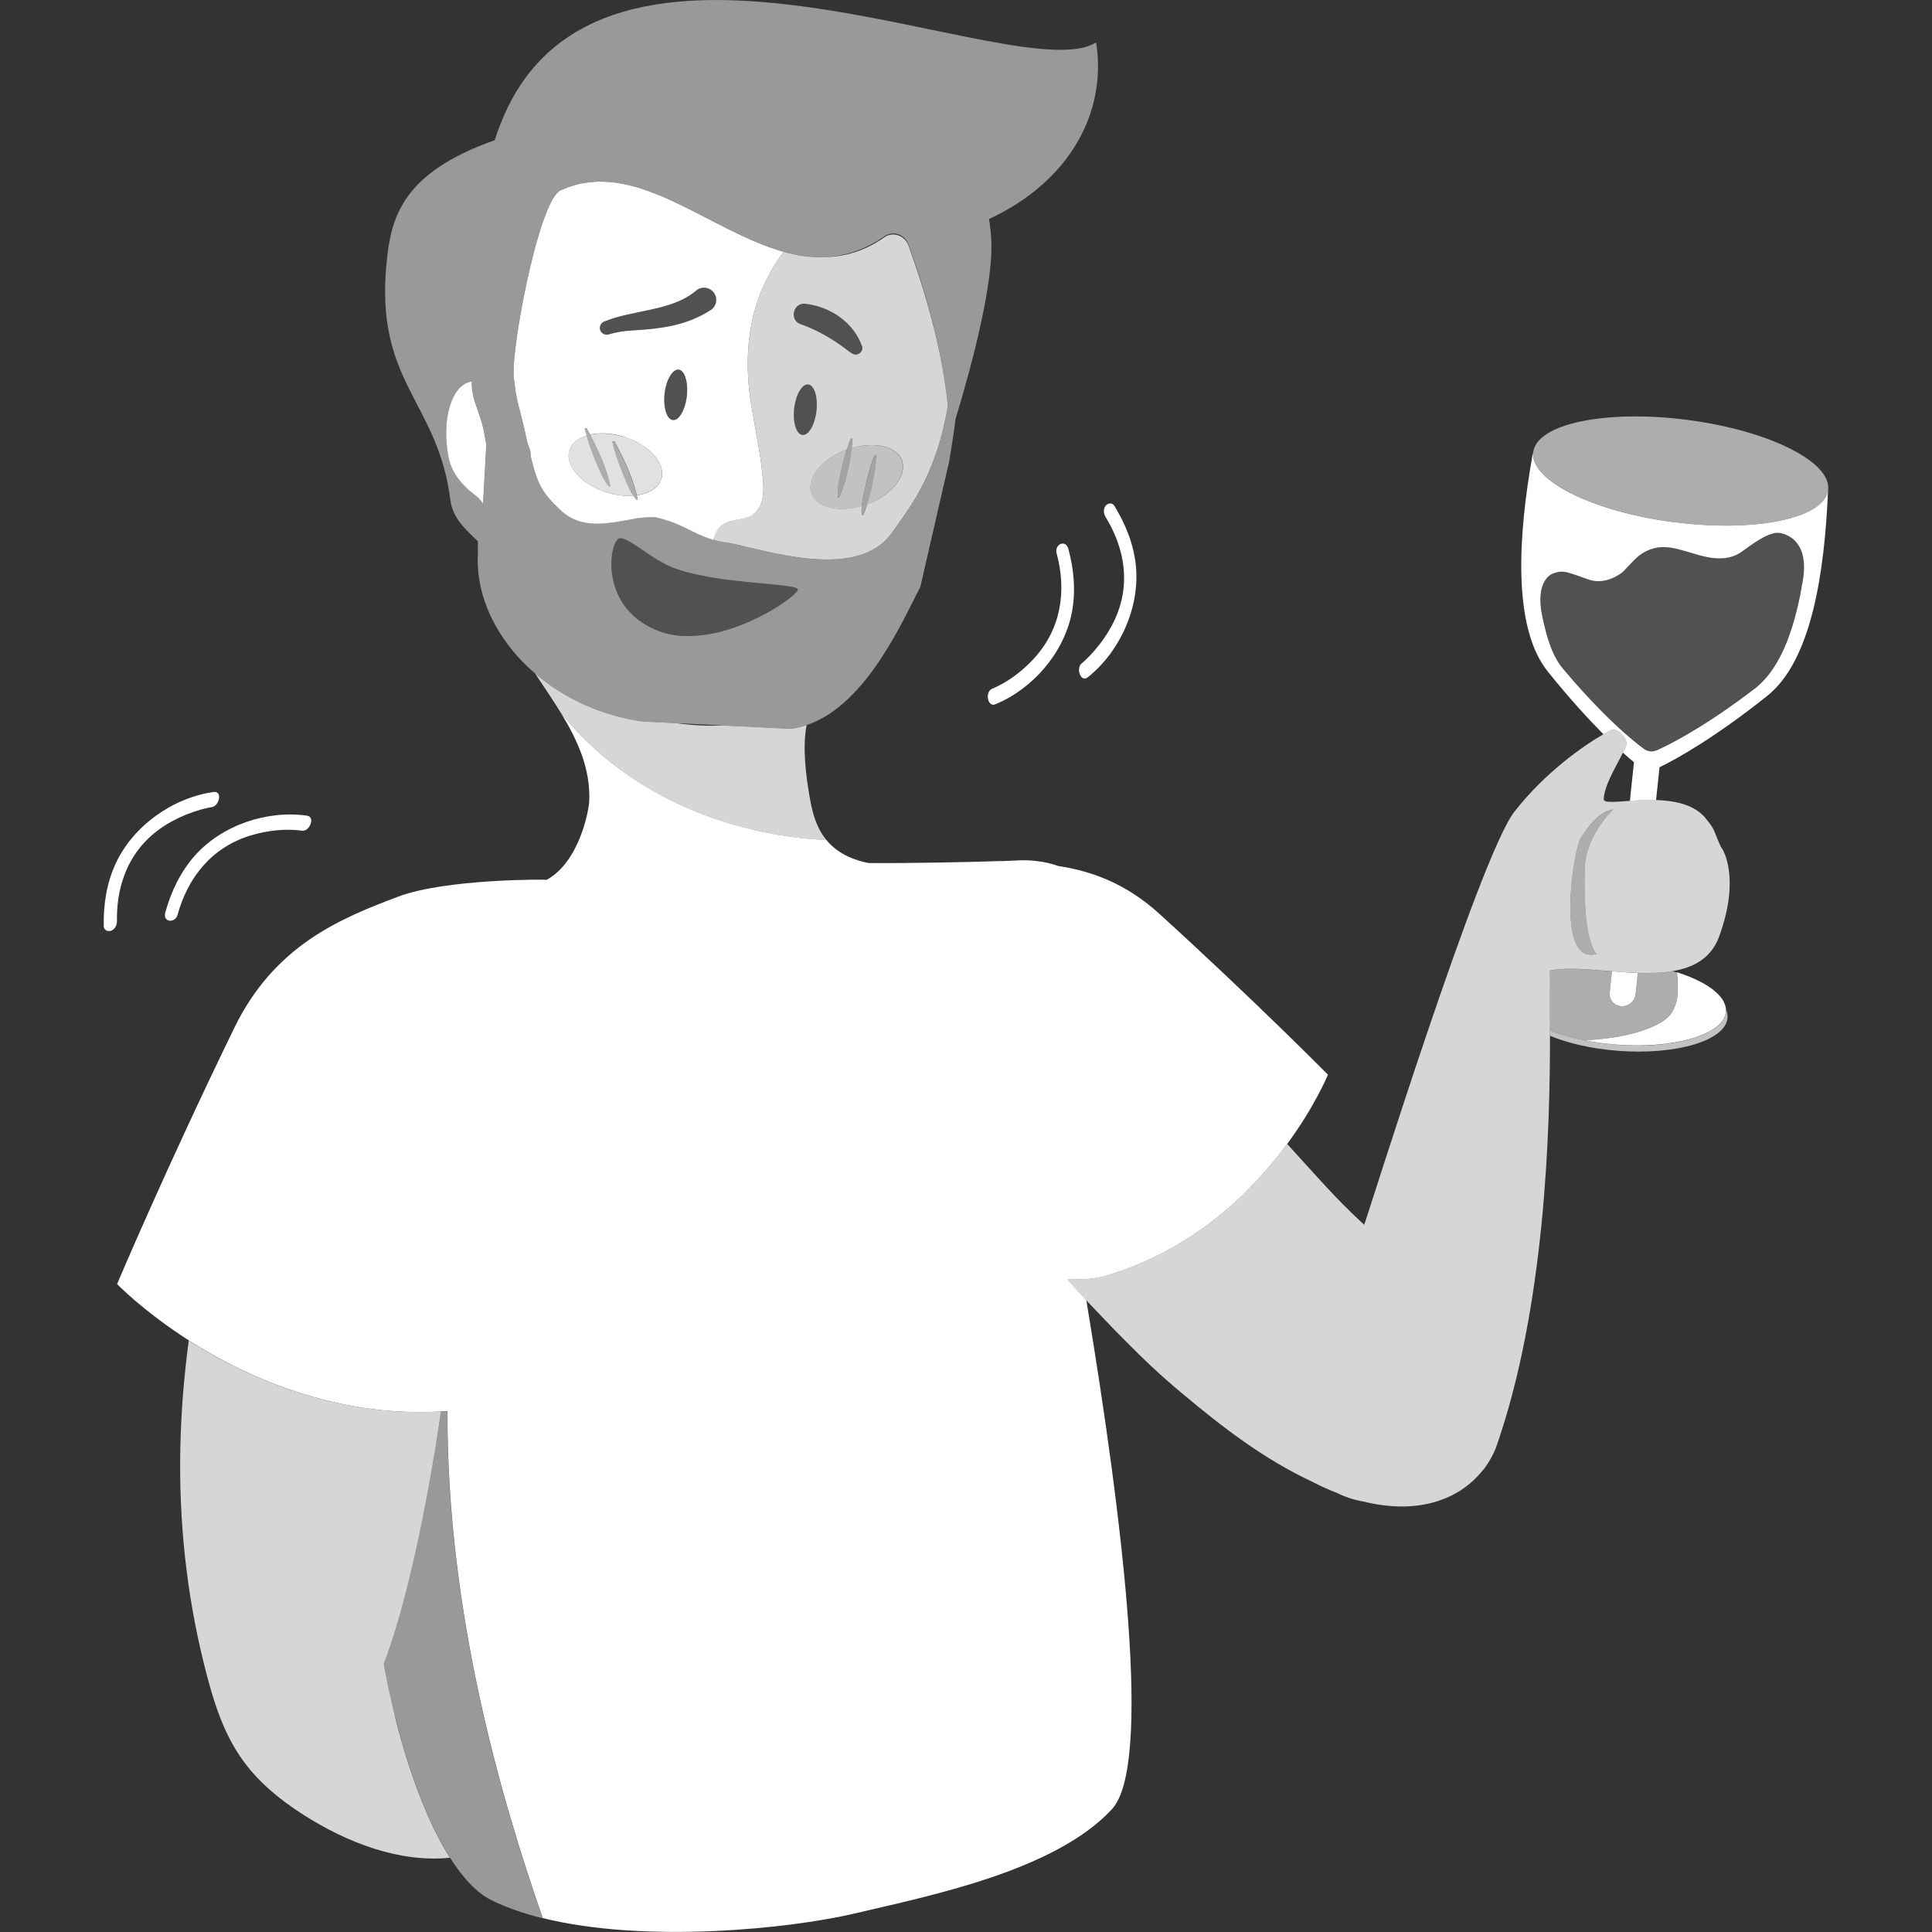 <svg viewBox="0 0 300 300" xmlns="http://www.w3.org/2000/svg"><rect x="0" y="0" width="300" height="300" fill="#333333" stroke="none"/><g fill="#fff"><path d="m 137.35 36.83 c -2.96 2.07 -5.92 2.97 -8.86 3.08 h -.01 c -.02 0 -.04 0 -.06 0 -.3 .01 -.61 .01 -.91 .01 -.31 0 -.62 .02 -.92 .01 -.04 0 -.09 -.01 -.13 -.01 -.27 -.01 -.54 -.03 -.81 -.06 -.05 0 -.09 -.01 -.14 -.01 -.29 -.03 -.58 -.07 -.87 -.11 l -.04 -.01 c -.43 -.06 -.87 -.15 -1.3 -.24 -.53 -.11 -1.05 -.23 -1.58 -.38 -.01 0 -.03 -.01 -.04 -.01 -3.63 4.89 -6.88 12.27 -5.03 23.78 .65 4.03 1.58 8.04 1.86 12.12 .11 1.78 -.09 3.85 -1.56 4.87 -1.43 1 -3.54 .58 -4.9 1.68 -.69 .56 -1.05 1.41 -1.31 2.26 .04 .01 .07 .02 .11 .04 1.11 .35 2.31 .41 3.55 .7 6.97 1.65 19.2 5.1 24.11 -1.82 3.25 -4.58 6.88 -9.26 8.68 -19.7 -.28 -2.68 -.69 -5.25 -1.17 -7.66 -1.57 -7.83 -3.83 -14.03 -4.94 -17.23 -.53 -1.52 -2.39 -2.25 -3.72 -1.32 z m -12.36 10.34 c 3.89 .39 7.58 2.9 8.88 6.62 .25 .85 -.78 1.59 -1.51 1.12 l -.47 -.29 c -2.23 -1.77 -4.9 -3.37 -7.58 -4.28 -1.76 -.64 -1.18 -3.3 .67 -3.18 z m -1.67 16.25 c .25 -2.17 1.23 -3.83 2.18 -3.72 .96 .11 1.53 1.96 1.28 4.12 -.25 2.17 -1.23 3.83 -2.18 3.72 s -1.53 -1.95 -1.28 -4.12 z m 11.36 14.85 c -.18 .56 -.38 1.12 -.61 1.67 -.04 .08 -.13 .12 -.22 .08 -.09 -.43 -.08 -.94 -.03 -1.47 -3.61 1.07 -7.01 .28 -7.81 -1.91 -.86 -2.34 1.58 -5.39 5.46 -6.82 h .01 c .17 -.55 .36 -1.09 .57 -1.63 .07 -.18 .35 -.12 .33 .08 -.04 .44 -.09 .88 -.14 1.31 3.61 -1.07 7.01 -.28 7.82 1.91 .85 2.32 -1.55 5.34 -5.37 6.78 z" opacity=".8"/><path d="m 97.77 120.54 c .04 .03 .09 .06 .13 .09 .06 .04 .12 .08 .18 .12 11.32 7.63 23.68 9.46 30.24 9.68 -1.81 -2.22 -2.32 -4.96 -2.69 -7.2 -.41 -2.48 -1.09 -7.11 -.37 -10.64 l -.02 .01 c -.79 .26 -1.6 .46 -2.45 .57 l -10.55 -.52 c -1.67 .08 -4.2 .06 -7.28 -.36 l -5.08 -.25 c -4.93 -.66 -9.67 -2.45 -13.73 -5.14 -.15 -.1 -.31 -.2 -.46 -.3 -.91 -.63 -1.77 -1.32 -2.61 -2.04 1.41 2.12 2.81 4.17 4.06 6.22 l .01 .01 -.01 -.02 c 3.25 4 6.88 7.2 10.62 9.76 z" opacity=".8"/><path d="m 73.67 76.79 c .61 .47 1.03 .94 1.34 1.43 l .5 -9.16 c -.16 -.88 -.29 -1.76 -.48 -2.6 -.56 -2.54 -1.88 -4.62 -1.77 -7.22 -.02 0 -.03 0 -.05 0 -.09 .01 -.19 .02 -.28 .05 -2.91 .76 -4.38 5.99 -3.29 11.67 .49 2.56 2.24 4.49 4.03 5.84 z"/><path d="m 116.95 79.87 c 1.47 -1.02 1.67 -3.09 1.56 -4.87 -.28 -4.08 -1.21 -8.09 -1.86 -12.12 -1.85 -11.52 1.4 -18.89 5.03 -23.78 -5.65 -1.57 -11.2 -5.02 -16.72 -7.62 -.11 -.05 -.21 -.1 -.31 -.15 -.19 -.09 -.38 -.18 -.57 -.26 -.15 -.07 -.31 -.14 -.46 -.21 -.25 -.11 -.51 -.22 -.76 -.33 -.18 -.08 -.35 -.15 -.53 -.22 -.15 -.06 -.29 -.12 -.44 -.18 -.19 -.08 -.38 -.15 -.57 -.22 -.12 -.05 -.25 -.1 -.37 -.14 -.29 -.11 -.58 -.21 -.87 -.31 -.12 -.04 -.23 -.08 -.35 -.12 -.21 -.07 -.42 -.13 -.63 -.2 -.12 -.04 -.23 -.07 -.35 -.1 -.3 -.09 -.61 -.17 -.91 -.24 -.06 -.02 -.13 -.03 -.19 -.04 -.26 -.06 -.51 -.12 -.77 -.17 -.11 -.02 -.22 -.04 -.32 -.06 -.24 -.05 -.48 -.08 -.72 -.12 -.08 -.01 -.17 -.03 -.25 -.04 -.31 -.04 -.62 -.08 -.93 -.1 -.09 -.01 -.18 -.01 -.26 -.02 -.24 -.02 -.48 -.03 -.72 -.04 -.1 0 -.19 -.01 -.29 -.01 -.32 0 -.63 0 -.95 .02 -.03 0 -.05 0 -.08 .01 -.3 .02 -.59 .04 -.88 .08 -.09 .01 -.19 .02 -.28 .04 -.25 .03 -.51 .07 -.76 .12 -.07 .01 -.15 .03 -.22 .04 -.32 .06 -.63 .14 -.95 .23 -.08 .02 -.15 .05 -.23 .07 -.25 .07 -.51 .16 -.76 .24 -.09 .03 -.18 .06 -.27 .1 -.32 .12 -.64 .25 -.96 .39 l -.01 .01 c -3.52 1.62 -8.2 27.09 -7.14 29.7 0 0 .01 1.61 .85 4.6 .07 .24 .12 .47 .17 .7 .32 1.2 .64 2.68 1.01 4.3 .35 .75 .5 1.43 .49 2.06 1.07 4.37 1.78 5.61 4.57 8.26 3.37 3.2 7.51 2.11 12.09 1.28 .48 -.07 2.4 -.21 2.84 -.1 4.3 1.04 5.1 2.29 8.83 3.49 .27 -.85 .63 -1.71 1.31 -2.26 1.36 -1.1 3.47 -.68 4.9 -1.68 z m -14.27 -5.49 c -.43 1.38 -1.89 2.27 -3.8 2.54 .05 .19 .1 .37 .14 .55 .02 .09 -.04 .18 -.13 .19 -.2 -.19 -.38 -.43 -.55 -.69 -1.26 .1 -2.69 -.06 -4.13 -.51 -3.94 -1.23 -6.53 -4.16 -5.79 -6.54 .34 -1.09 1.33 -1.87 2.67 -2.29 -.09 -.31 -.2 -.62 -.28 -.94 -.05 -.19 .22 -.3 .31 -.13 .17 .31 .34 .62 .51 .92 1.51 -.33 3.37 -.25 5.27 .35 3.94 1.23 6.53 4.16 5.79 6.54 z m 3.98 -12.87 c -.03 .25 -.07 .49 -.12 .73 -.36 1.8 -1.22 3.09 -2.06 2.99 h -.01 c -.53 -.06 -.94 -.68 -1.16 -1.57 -.17 -.71 -.23 -1.59 -.12 -2.54 .06 -.54 .17 -1.05 .31 -1.51 .07 -.21 .14 -.41 .22 -.6 .01 -.01 .01 -.03 .02 -.05 .02 -.05 .05 -.09 .07 -.14 .43 -.92 1 -1.49 1.57 -1.43 .86 .1 1.41 1.61 1.32 3.49 -.01 .21 -.02 .41 -.04 .63 z m 3.71 -13.37 c -3.85 2.5 -7.99 2.92 -12.21 3.18 -1.28 .06 -2.43 .25 -3.65 .61 -.55 .17 -1.14 -.14 -1.32 -.7 -.16 -.52 .1 -1.07 .58 -1.28 4.55 -1.9 10.56 -1.59 14.34 -4.84 .81 -.67 1.99 -.56 2.67 .25 .73 .86 .52 2.19 -.42 2.79 z"/><path d="m 105.38 57.39 c -.57 -.07 -1.14 .51 -1.57 1.43 -.02 .05 -.05 .09 -.07 .14 -.01 .01 -.01 .03 -.02 .05 -.08 .19 -.15 .39 -.22 .6 -.14 .46 -.25 .97 -.31 1.51 -.11 .96 -.05 1.84 .12 2.55 .22 .9 .63 1.51 1.16 1.57 .84 .09 1.7 -1.2 2.06 -2.99 .05 -.23 .09 -.48 .12 -.73 .03 -.22 .04 -.42 .05 -.63 .08 -1.88 -.46 -3.39 -1.32 -3.49 z" opacity=".15"/><path d="m 68.47 219.19 c -2.19 15.35 -5.64 30.94 -8.87 39.15 .11 .61 .22 1.22 .34 1.84 .03 .16 .06 .31 .09 .47 .11 .53 .22 1.07 .33 1.61 .02 .09 .04 .18 .06 .27 .14 .65 .28 1.3 .43 1.94 .01 .06 .03 .11 .04 .17 .14 .62 .29 1.24 .45 1.86 l .04 .15 c 2.06 8.24 4.99 16.28 8.52 21.83 h -.01 c 1.99 3.13 4.17 5.48 6.48 6.61 2.35 1.15 5.01 2.06 7.88 2.77 -6.35 -18.29 -14.88 -46.98 -14.79 -78.72 -.33 .02 -.65 .05 -.98 .07 z" opacity=".5"/><path d="m 61.34 266.5 c -.15 -.62 -.3 -1.24 -.45 -1.86 -.01 -.06 -.03 -.11 -.04 -.17 -.15 -.65 -.29 -1.3 -.43 -1.94 -.02 -.09 -.04 -.18 -.06 -.27 -.11 -.54 -.22 -1.07 -.33 -1.61 -.03 -.16 -.06 -.31 -.09 -.47 -.12 -.62 -.24 -1.23 -.34 -1.84 3.23 -8.21 6.68 -23.81 8.87 -39.15 -.35 .02 -.7 .02 -1.05 .03 -.43 .02 -.87 .03 -1.3 .04 -.54 .01 -1.07 .01 -1.61 0 -.42 -.01 -.84 -.02 -1.25 -.03 -.53 -.02 -1.06 -.04 -1.58 -.07 -.4 -.03 -.81 -.06 -1.21 -.09 -.53 -.04 -1.05 -.09 -1.57 -.14 -.39 -.04 -.77 -.09 -1.15 -.14 -.52 -.07 -1.04 -.13 -1.55 -.21 -.36 -.06 -.71 -.12 -1.06 -.18 -.53 -.09 -1.05 -.18 -1.57 -.28 -.29 -.06 -.58 -.13 -.87 -.19 -1.91 -.41 -3.75 -.89 -5.53 -1.44 -.29 -.09 -.59 -.18 -.88 -.27 -.45 -.15 -.9 -.3 -1.34 -.46 -.33 -.12 -.67 -.23 -1 -.35 -.42 -.15 -.82 -.31 -1.23 -.46 -.35 -.13 -.69 -.27 -1.03 -.4 -.38 -.15 -.76 -.31 -1.13 -.47 -.35 -.15 -.71 -.3 -1.05 -.45 -.35 -.16 -.7 -.31 -1.04 -.47 -.36 -.17 -.72 -.33 -1.07 -.5 -.32 -.15 -.63 -.3 -.94 -.46 -.37 -.19 -.74 -.37 -1.1 -.56 -.27 -.14 -.55 -.28 -.82 -.43 -.4 -.21 -.78 -.43 -1.17 -.64 -.22 -.12 -.44 -.25 -.66 -.37 -.45 -.26 -.89 -.52 -1.33 -.78 -.13 -.08 -.27 -.16 -.41 -.24 -.57 -.34 -1.12 -.69 -1.66 -1.03 -.74 5.55 -1.2 11.14 -1.31 16.76 -.23 11.2 .94 22.41 3.63 33.29 .52 2.09 1.03 4.01 1.6 5.79 2.43 7.61 5.79 12.63 13.87 17.8 6.78 4.33 14.87 7.47 22.76 6.68 -3.52 -5.55 -6.45 -13.59 -8.51 -21.83 l -.04 -.15 z" opacity=".8"/><path d="m 165.63 198.6 h .02 c .32 .04 .64 .05 .96 .06 .16 .01 .33 .02 .49 .02 .72 .01 1.45 -.02 2.18 -.11 .18 -.02 .35 -.05 .53 -.07 .24 -.04 .48 -.07 .73 -.12 .46 -.09 .92 -.2 1.38 -.34 .81 -.24 1.6 -.5 2.38 -.78 .26 -.09 .51 -.19 .77 -.29 .51 -.19 1.02 -.38 1.52 -.59 .3 -.12 .58 -.25 .87 -.38 .45 -.19 .89 -.39 1.32 -.59 .3 -.14 .59 -.29 .88 -.43 .41 -.2 .82 -.41 1.22 -.62 .29 -.15 .58 -.31 .86 -.47 .39 -.22 .78 -.44 1.16 -.66 .28 -.16 .55 -.33 .82 -.49 .38 -.23 .75 -.47 1.12 -.71 .25 -.17 .51 -.33 .76 -.5 .38 -.26 .75 -.52 1.11 -.78 .22 -.16 .45 -.32 .67 -.48 .4 -.29 .78 -.59 1.17 -.89 .17 -.14 .35 -.27 .52 -.41 .48 -.38 .94 -.77 1.4 -1.16 .07 -.06 .14 -.11 .2 -.17 1.08 -.93 2.09 -1.88 3.04 -2.83 .04 -.04 .09 -.09 .13 -.13 .43 -.43 .84 -.86 1.25 -1.29 .07 -.07 .13 -.15 .2 -.22 .38 -.41 .74 -.81 1.1 -1.21 .07 -.08 .13 -.15 .2 -.23 .35 -.41 .7 -.81 1.03 -1.21 .05 -.06 .1 -.12 .15 -.18 .35 -.42 .69 -.85 1.01 -1.26 l .08 -.1 c .35 -.45 .69 -.9 1.01 -1.34 4.37 -5.95 6.33 -10.76 6.33 -10.76 s -11.22 -11.37 -26.14 -24.95 c -5.21 -4.75 -10.57 -6.68 -15.72 -7.45 -2.09 -.77 -4.65 -1.01 -6.57 -.86 l -2.27 .1 v -.02 c -4.39 .16 -14.51 .37 -20.65 .31 -3.19 -.64 -5.22 -1.97 -6.54 -3.59 -6.56 -.23 -18.92 -2.06 -30.24 -9.69 -.06 -.04 -.12 -.08 -.18 -.12 -.04 -.03 -.09 -.06 -.13 -.09 -3.75 -2.56 -7.37 -5.76 -10.62 -9.76 l .01 .02 c 2.62 4.32 4.54 8.65 4.35 13.61 -.05 1.24 -1.42 9.36 -6.61 12.23 -.06 -.08 -15.68 -.16 -23 2.59 -8.95 3.36 -19.26 7.53 -25.53 20.44 -10.67 21.94 -18.18 39.74 -18.18 39.74 s 4.06 4.21 11.16 8.76 c .53 .34 1.09 .69 1.66 1.03 .13 .08 .27 .16 .41 .24 .43 .26 .87 .52 1.33 .78 .22 .12 .44 .25 .66 .37 .38 .21 .77 .43 1.17 .64 .27 .14 .54 .28 .82 .43 .36 .19 .73 .38 1.1 .56 .31 .15 .62 .31 .94 .46 .35 .17 .71 .34 1.07 .5 .34 .16 .69 .32 1.04 .47 s .7 .3 1.05 .45 c .37 .16 .75 .32 1.13 .47 .34 .14 .69 .27 1.03 .4 .41 .16 .81 .31 1.23 .46 .33 .12 .67 .23 1 .35 .45 .15 .89 .31 1.34 .46 .29 .09 .59 .18 .88 .27 1.78 .55 3.63 1.03 5.53 1.44 .29 .06 .57 .13 .87 .19 .52 .1 1.04 .19 1.57 .28 .35 .06 .7 .13 1.06 .18 .51 .08 1.03 .14 1.55 .21 .38 .05 .76 .1 1.15 .14 .52 .06 1.04 .1 1.57 .14 .4 .03 .8 .06 1.21 .09 .52 .03 1.05 .06 1.58 .07 .42 .01 .83 .02 1.25 .03 .53 .01 1.07 .01 1.61 0 .43 -.01 .86 -.02 1.3 -.04 .67 -.02 1.34 -.05 2.03 -.1 -.08 31.75 8.45 60.44 14.79 78.72 16.04 3.98 38.41 1.64 48.37 -.7 11.9 -2.8 31.19 -6.65 40.03 -16.22 6.22 -6.73 1.87 -43.79 -3.99 -79.04 -.36 -.38 -.72 -.76 -1.09 -1.14 -.64 -.68 -1.29 -1.41 -1.93 -2.16 z"/><path d="m 108.13 45.11 c -3.79 3.25 -9.79 2.94 -14.34 4.84 -.48 .2 -.75 .76 -.58 1.28 .17 .56 .77 .88 1.32 .7 1.22 -.37 2.37 -.55 3.65 -.61 4.22 -.26 8.36 -.67 12.21 -3.18 .94 -.6 1.14 -1.93 .42 -2.79 -.67 -.81 -1.86 -.92 -2.67 -.25 z" opacity=".15"/><path d="m 124.32 50.34 c 2.68 .91 5.35 2.51 7.58 4.28 l .47 .29 c .74 .47 1.76 -.28 1.51 -1.12 -1.31 -3.72 -4.99 -6.23 -8.88 -6.62 -1.86 -.12 -2.43 2.53 -.67 3.18 z" opacity=".15"/><path d="m 86.15 106.9 c 4.06 2.69 8.8 4.49 13.73 5.14 l 5.08 .25 7.28 .36 10.55 .52 c .85 -.12 1.67 -.32 2.45 -.57 l .02 -.01 c 9.4 -3.12 15.15 -16.79 17.64 -21.42 l 4.5 -19.59 c .08 -.31 .98 -6.22 .98 -6.54 2.11 -6.93 5.87 -20.41 5.55 -27.63 -.06 -1.24 -.18 -2.37 -.36 -3.4 12.46 -5.76 18.37 -16.55 16.63 -27.43 -12.03 7.66 -77.34 -26.65 -92.52 12.78 -.01 .02 -.02 .04 -.03 .06 -.14 .35 -.26 .68 -.38 1.01 -.15 .44 -.31 .88 -.45 1.34 -14.29 5.05 -16.06 11.88 -16.77 18.77 -1.94 18.98 7.92 21.57 9.89 37.15 .34 2.67 2.24 4.46 4.26 6.35 v 1.86 c -.28 5.25 1.59 10.1 4.75 14.3 1.2 1.6 2.6 3.05 4.13 4.36 .83 .72 1.7 1.41 2.61 2.04 .15 .1 .31 .2 .46 .3 z m 23.95 -8.43 c -2.78 .49 -5.62 .44 -8.17 -.62 -9.2 -3.81 -7.25 -14.28 -5.63 -14.28 s 4.92 3.4 8.62 4.73 c 1.45 .51 3.12 .91 4.86 1.23 6.48 1.17 13.9 1.2 14.12 1.97 .2 .7 -6.56 5.71 -13.8 6.98 z m 19.29 -58.65 c .07 -.01 .15 -.02 .22 -.03 .23 -.03 .46 -.07 .7 -.11 .09 -.02 .18 -.03 .27 -.05 .23 -.04 .46 -.1 .68 -.15 .08 -.02 .17 -.04 .25 -.06 .28 -.07 .56 -.15 .84 -.24 .03 -.01 .05 -.01 .08 -.02 .31 -.1 .62 -.21 .93 -.33 .08 -.03 .16 -.07 .24 -.1 .23 -.09 .45 -.19 .68 -.29 .11 -.05 .22 -.1 .32 -.15 .05 -.02 .09 -.05 .14 -.07 .16 -.08 .31 -.15 .47 -.23 .11 -.06 .22 -.12 .34 -.18 .21 -.12 .42 -.24 .63 -.36 .1 -.06 .2 -.12 .3 -.18 .3 -.19 .6 -.39 .9 -.6 l .02 -.01 c .66 -.46 1.44 -.51 2.13 -.26 .09 .03 .17 .07 .25 .11 .32 .16 .61 .39 .85 .67 .02 .03 .04 .06 .07 .09 .09 .12 .17 .25 .24 .39 .01 .01 .01 .02 .02 .04 .04 .09 .08 .18 .11 .27 1.12 3.21 3.41 9.49 4.96 17.41 .47 2.42 .88 4.98 1.17 7.66 -1.8 10.45 -5.43 15.12 -8.68 19.7 -4.91 6.92 -17.14 3.47 -24.11 1.82 -1.24 -.29 -2.44 -.35 -3.55 -.7 -.04 -.01 -.07 -.02 -.11 -.04 -3.73 -1.2 -4.54 -2.45 -8.83 -3.49 -.44 -.11 -2.37 .03 -2.84 .1 -4.58 .84 -8.72 1.92 -12.09 -1.28 -2.79 -2.65 -3.49 -3.89 -4.57 -8.26 .01 -.63 -.14 -1.31 -.49 -2.06 -.37 -1.62 -.69 -3.11 -1.01 -4.3 -.05 -.23 -.1 -.46 -.17 -.7 -.84 -2.99 -.85 -4.6 -.85 -4.6 -1.06 -2.61 3.62 -28.08 7.14 -29.7 h .01 c .32 -.15 .64 -.27 .96 -.39 .09 -.03 .18 -.07 .27 -.1 .25 -.09 .51 -.17 .76 -.24 .08 -.02 .15 -.05 .23 -.07 .32 -.09 .63 -.16 .95 -.23 .07 -.02 .15 -.03 .22 -.04 .25 -.05 .51 -.09 .76 -.12 .09 -.01 .19 -.03 .28 -.04 .3 -.03 .59 -.06 .88 -.08 .03 0 .05 0 .08 -.01 .32 -.02 .63 -.02 .95 -.02 .1 0 .19 0 .29 .01 .24 .01 .48 .02 .72 .04 .09 .01 .18 .01 .26 .02 .31 .03 .62 .06 .93 .1 .08 .01 .17 .03 .25 .04 .24 .04 .48 .08 .72 .12 .11 .02 .22 .04 .32 .06 .26 .05 .51 .11 .77 .17 .06 .02 .13 .03 .19 .04 .3 .08 .61 .16 .91 .24 .12 .03 .23 .07 .35 .1 .21 .06 .42 .13 .63 .2 .12 .04 .23 .08 .35 .12 .29 .1 .58 .2 .87 .31 .12 .05 .25 .09 .37 .14 .19 .07 .38 .15 .57 .22 .15 .06 .29 .12 .44 .18 .18 .07 .35 .15 .53 .22 .25 .11 .51 .22 .76 .33 .15 .07 .31 .14 .46 .21 .19 .09 .38 .18 .57 .26 .11 .05 .21 .1 .31 .15 5.52 2.6 11.07 6.05 16.72 7.62 .01 0 .03 .01 .04 .01 .52 .14 1.05 .27 1.58 .38 .43 .09 .87 .17 1.3 .24 l .04 .01 c .29 .04 .58 .08 .87 .11 .05 .01 .09 .01 .14 .01 .27 .03 .54 .05 .81 .06 .04 0 .09 .01 .13 .01 .31 .01 .62 -.01 .92 -.01 s .61 .01 .91 -.01 h .06 .01 .02 c .29 -.02 .59 -.05 .88 -.08 z m -56.45 19.46 c .09 -.02 .18 -.03 .28 -.05 h .05 c -.11 2.6 1.21 4.68 1.77 7.22 .19 .84 .33 1.73 .48 2.6 l -.5 9.16 c -.31 -.49 -.73 -.97 -1.34 -1.43 -1.78 -1.35 -3.54 -3.28 -4.03 -5.84 -1.09 -5.68 .39 -10.91 3.29 -11.67 z" opacity=".5"/><path d="m 109.79 89.52 c -1.74 -.32 -3.41 -.72 -4.86 -1.23 -3.7 -1.33 -6.99 -4.73 -8.62 -4.73 s -3.57 10.48 5.63 14.28 c 2.55 1.06 5.39 1.11 8.17 .62 7.24 -1.28 14.01 -6.28 13.8 -6.98 -.23 -.78 -7.64 -.8 -14.12 -1.97 z" opacity=".15"/><path d="m 250.99 162.22 c -.83 -.06 -1.63 -.15 -2.42 -.26 -.06 -.01 -.11 -.01 -.17 -.02 -.76 -.11 -1.5 -.23 -2.22 -.37 -.04 -.01 -.08 -.01 -.12 -.02 h .02 c -2.01 -.4 -3.84 -.93 -5.4 -1.55 v .84 c 2.81 1.16 6.49 2.02 10.56 2.33 9.13 .69 16.75 -1.61 17.01 -5.13 .03 -.45 -.06 -.9 -.25 -1.34 .01 .13 .02 .27 .01 .4 -.27 3.53 -7.88 5.83 -17.01 5.13 z" opacity=".7"/><path d="m 254.33 151.07 l -.34 3.26 c -.12 1.18 -1.18 2.03 -2.36 1.91 -1.03 -.11 -1.79 -1.04 -1.68 -2.07 l .35 -3.34 c -3.6 -.28 -7.07 -.63 -9.61 -.13 -.18 -.04 -.05 3.5 -.03 9.29 1.57 .63 3.4 1.16 5.4 1.55 3.52 -.21 7.01 -.65 10.25 -1.99 1.3 -.54 2.6 -1.26 3.36 -2.45 .82 -1.29 .89 -2.91 .83 -4.44 -.02 -.55 -.06 -1.11 -.13 -1.66 -.22 -.07 -.44 -.14 -.66 -.2 -1.68 .28 -3.51 .34 -5.39 .28 z" opacity=".6"/><path d="m 259.69 157.1 c -.76 1.19 -2.06 1.91 -3.36 2.45 -3.24 1.34 -6.73 1.78 -10.25 1.99 l .1 .02 c .72 .14 1.46 .27 2.22 .37 .06 .01 .11 .01 .17 .02 .79 .11 1.6 .19 2.42 .26 9.13 .69 16.75 -1.61 17.01 -5.13 .01 -.14 .01 -.28 0 -.41 -.02 -.19 -.06 -.37 -.11 -.56 -.01 -.05 -.03 -.09 -.05 -.14 -.06 -.16 -.13 -.32 -.21 -.48 -.02 -.03 -.03 -.06 -.05 -.09 -.11 -.19 -.23 -.37 -.38 -.55 -.03 -.04 -.06 -.07 -.09 -.11 -.13 -.16 -.28 -.31 -.43 -.47 -.03 -.03 -.06 -.06 -.1 -.09 -.19 -.18 -.4 -.35 -.62 -.53 -.03 -.03 -.07 -.05 -.1 -.08 -.2 -.15 -.42 -.3 -.65 -.45 -.05 -.03 -.1 -.06 -.14 -.09 -.27 -.17 -.55 -.33 -.85 -.49 -.02 -.01 -.05 -.02 -.07 -.04 -.28 -.15 -.57 -.29 -.88 -.43 -.06 -.03 -.12 -.06 -.19 -.09 -.67 -.3 -1.39 -.58 -2.16 -.84 -.07 -.02 -.14 -.05 -.21 -.07 -.11 -.04 -.22 -.07 -.33 -.1 .07 .56 .11 1.11 .13 1.66 .06 1.53 0 3.15 -.83 4.44 z"/><path d="m 280.15 88.47 c .01 -.4 .01 -.77 -.02 -1.12 s -.08 -.67 -.14 -.96 c -.13 -.59 -.32 -1.09 -.55 -1.5 -.35 -.62 -.79 -1.07 -1.23 -1.38 -1.03 -.73 -2.09 -.77 -2.09 -.77 -.27 -.01 -.56 .04 -.86 .12 -.15 .04 -.31 .09 -.46 .15 s -.32 .13 -.48 .2 c -.39 .18 -.78 .39 -1.17 .63 -.97 .58 -1.89 1.27 -2.54 1.74 -.13 .09 -.25 .18 -.36 .25 -.51 .34 -1.08 .57 -1.68 .71 -.39 .09 -.78 .14 -1.18 .16 -.02 0 -.03 0 -.05 0 -.63 .03 -1.26 -.02 -1.87 -.13 -1.23 -.21 -2.4 -.6 -3.59 -.95 -.4 -.12 -.79 -.23 -1.2 -.33 -.62 -.16 -1.26 -.28 -1.91 -.32 -.64 -.04 -1.28 0 -1.9 .17 -1.54 .42 -2.35 1.06 -3.5 2.25 -.38 .4 -.8 .85 -1.3 1.38 0 0 -.09 .08 -.25 .2 -.11 .08 -.25 .18 -.42 .28 -.42 .27 -1.02 .58 -1.73 .79 -.43 .12 -.89 .2 -1.39 .21 s -1.01 -.07 -1.54 -.25 c -.85 -.29 -1.52 -.54 -2.08 -.73 -.28 -.1 -.53 -.18 -.77 -.25 -.35 -.11 -.65 -.18 -.93 -.22 -.38 -.05 -.72 -.04 -1.08 .04 -.27 .06 -.56 .16 -.89 .3 0 0 -1.76 .71 -1.77 3.96 0 .75 .08 1.64 .31 2.68 .34 1.6 .72 3.11 1.22 4.47 .25 .68 .53 1.32 .86 1.92 .16 .3 .34 .59 .52 .87 .19 .28 .39 .54 .6 .8 2.33 2.77 4.42 5.02 6.22 6.83 1.5 1.5 2.8 2.7 3.87 3.62 .64 .55 1.2 1.01 1.67 1.38 .31 .25 .59 .45 .82 .63 .28 .21 .62 .33 .96 .37 s .7 -.02 1.02 -.16 c .27 -.12 .58 -.26 .94 -.44 .54 -.26 1.19 -.59 1.95 -1 1.01 -.54 2.19 -1.22 3.56 -2.06 .34 -.21 .69 -.43 1.06 -.66 .73 -.46 1.49 -.96 2.3 -1.51 1.62 -1.1 3.4 -2.37 5.34 -3.85 .73 -.56 1.41 -1.22 2.03 -1.98 s 1.18 -1.61 1.7 -2.53 c .17 -.31 .34 -.63 .5 -.95 .32 -.65 .62 -1.33 .9 -2.04 s .54 -1.45 .77 -2.21 c .12 -.38 .23 -.77 .34 -1.16 .44 -1.56 .8 -3.21 1.11 -4.9 .23 -1.04 .35 -1.95 .38 -2.75 z" opacity=".15"/><path d="m 259.94 81.09 c -12.64 -1.64 -22.43 -6.53 -21.86 -10.91 l -.13 .59 c -2.25 12.59 -3.08 26.71 2.4 33.52 3.35 4.17 6.27 7.35 8.64 9.72 .44 -.26 .83 -.46 1.14 -.62 1.03 -.51 2.8 1.41 2.34 2.47 -.14 .33 -.3 .67 -.47 1.01 .65 .58 1.23 1.08 1.72 1.49 l -.63 6 c 1.23 -.08 2.64 -.16 4.06 -.11 l .54 -5.11 c 2.76 -1.35 8.51 -4.55 16.7 -11.06 6.92 -5.5 8.93 -19.17 9.47 -31.97 -.57 4.39 -11.28 6.61 -23.92 4.97 z m 19.82 10.13 c -.3 1.69 -.67 3.34 -1.11 4.9 -.11 .39 -.22 .78 -.34 1.16 -.24 .76 -.5 1.5 -.77 2.21 s -.58 1.39 -.9 2.04 c -.16 .33 -.33 .64 -.5 .95 -.51 .93 -1.08 1.77 -1.7 2.53 s -1.29 1.42 -2.03 1.98 c -1.94 1.48 -3.73 2.75 -5.34 3.85 -.81 .55 -1.58 1.05 -2.3 1.51 -.36 .23 -.71 .45 -1.06 .66 -1.36 .84 -2.55 1.52 -3.56 2.06 -.75 .41 -1.41 .74 -1.95 1 -.36 .18 -.68 .32 -.94 .44 -.32 .14 -.68 .2 -1.02 .16 s -.67 -.16 -.96 -.37 c -.23 -.17 -.51 -.38 -.82 -.63 -.47 -.37 -1.03 -.83 -1.67 -1.38 -1.07 -.92 -2.37 -2.12 -3.87 -3.62 -1.8 -1.8 -3.89 -4.06 -6.22 -6.83 -.21 -.25 -.41 -.52 -.6 -.8 s -.36 -.57 -.52 -.87 c -.33 -.6 -.61 -1.24 -.86 -1.92 -.5 -1.36 -.88 -2.87 -1.22 -4.47 -.22 -1.05 -.31 -1.93 -.31 -2.68 .02 -3.25 1.77 -3.96 1.77 -3.96 .33 -.14 .61 -.24 .89 -.3 .37 -.08 .71 -.09 1.08 -.04 .28 .04 .59 .11 .93 .22 .23 .07 .49 .16 .77 .25 .56 .2 1.23 .44 2.08 .73 .53 .18 1.05 .25 1.54 .25 .49 -.01 .96 -.09 1.39 -.21 .71 -.2 1.31 -.52 1.73 -.79 .17 -.11 .31 -.21 .42 -.28 .16 -.12 .25 -.2 .25 -.2 .5 -.53 .92 -.98 1.3 -1.38 1.15 -1.19 1.96 -1.83 3.5 -2.25 .62 -.17 1.26 -.21 1.9 -.17 s 1.29 .16 1.91 .32 c .4 .1 .8 .21 1.2 .33 1.19 .35 2.37 .75 3.59 .95 .61 .1 1.25 .15 1.87 .13 h .05 c .4 -.02 .8 -.07 1.18 -.16 .6 -.14 1.17 -.37 1.68 -.71 .11 -.07 .23 -.16 .36 -.25 .65 -.46 1.57 -1.15 2.54 -1.74 .39 -.23 .78 -.45 1.17 -.63 .16 -.07 .32 -.14 .48 -.2 s .31 -.11 .46 -.15 c .3 -.08 .59 -.13 .86 -.12 0 0 1.06 .03 2.09 .77 .44 .31 .88 .76 1.23 1.38 .23 .42 .43 .91 .55 1.5 .06 .3 .11 .62 .14 .96 s .04 .72 .02 1.12 c -.03 .8 -.15 1.71 -.38 2.75 z"/><path d="m 251.63 156.24 c 1.18 .12 2.23 -.73 2.36 -1.91 l .34 -3.26 c -1.33 -.04 -2.69 -.14 -4.03 -.25 l -.35 3.34 c -.11 1.03 .64 1.96 1.68 2.07 z"/><path d="m 262.01 65.2 c -12.05 -1.56 -22.33 .39 -23.77 4.37 -.07 .2 -.13 .4 -.15 .6 -.57 4.39 9.22 9.27 21.86 10.91 s 23.35 -.59 23.92 -4.97 c .57 -4.39 -9.22 -9.27 -21.86 -10.91 z" opacity=".6"/><path d="m 253.1 124.36 c -2.36 .16 -4.09 .34 -4.07 -.25 .07 -2.13 1.77 -4.8 2.98 -7.25 .17 -.34 .33 -.68 .47 -1.01 .46 -1.06 -1.31 -2.98 -2.34 -2.47 -.31 .15 -.7 .36 -1.14 .62 -3.09 1.77 -9.08 5.93 -13.85 12.05 -5.46 7 -23.03 63.62 -23.32 64.13 -.62 -.58 -1.25 -1.16 -1.86 -1.75 -1.92 -1.84 -3.73 -3.8 -5.52 -5.76 l -4.58 -5.04 c -.32 .44 -.66 .89 -1.01 1.34 l -.08 .1 c -.33 .42 -.66 .84 -1.01 1.26 -.05 .06 -.1 .12 -.15 .18 -.33 .4 -.68 .81 -1.03 1.21 -.07 .08 -.13 .15 -.2 .23 -.35 .4 -.72 .81 -1.1 1.21 -.07 .07 -.13 .15 -.2 .22 -.4 .43 -.82 .86 -1.25 1.29 -.04 .04 -.09 .09 -.13 .13 -.96 .95 -1.97 1.9 -3.04 2.83 -.07 .06 -.14 .11 -.2 .17 -.46 .39 -.92 .78 -1.4 1.16 -.17 .14 -.35 .27 -.52 .41 -.38 .3 -.77 .6 -1.17 .89 -.22 .16 -.44 .32 -.67 .48 -.37 .26 -.74 .52 -1.11 .78 -.25 .17 -.5 .33 -.76 .5 -.37 .24 -.74 .48 -1.12 .71 -.27 .17 -.54 .33 -.82 .49 -.38 .22 -.77 .44 -1.16 .66 -.28 .16 -.57 .32 -.86 .47 -.4 .21 -.81 .42 -1.22 .62 -.29 .14 -.59 .29 -.88 .43 -.43 .2 -.88 .4 -1.32 .59 -.29 .13 -.58 .26 -.87 .38 -.5 .21 -1.01 .4 -1.52 .59 -.26 .1 -.51 .2 -.77 .29 -.78 .28 -1.57 .54 -2.38 .78 -.46 .14 -.92 .24 -1.38 .34 -.24 .05 -.49 .09 -.73 .12 -.18 .03 -.35 .05 -.53 .07 -.9 .11 -1.79 .14 -2.67 .09 -.32 -.02 -.64 -.03 -.96 -.06 h -.02 c .65 .75 1.29 1.47 1.93 2.15 .37 .38 .73 .76 1.09 1.14 1.95 2.05 3.85 4.07 5.97 6.2 2.86 2.9 5.81 5.7 8.95 8.29 6.22 5.23 12.76 10.24 20.09 13.66 1.37 .72 2.69 1.3 3.99 1.81 1.29 .64 2.66 1.08 4.09 1.32 8.39 2.08 14.85 -.26 18.48 -4.83 .21 -.21 .39 -.44 .53 -.68 l .01 -.01 c .59 -.84 1.08 -1.75 1.48 -2.7 7.69 -21.72 8.46 -49.46 8.44 -64.12 0 -.28 0 -.56 0 -.84 -.02 -5.79 -.15 -9.33 .03 -9.29 2.54 -.5 6 -.15 9.61 .13 1.34 .11 2.69 .2 4.03 .25 1.88 .06 3.71 .01 5.39 -.28 3.3 -.56 6 -2.03 7.22 -5.39 3.23 -8.89 .74 -13.35 .27 -13.88 -1.25 -2.69 -.7 -2.38 -2.38 -4.46 -1.72 -2.12 -4.74 -2.73 -7.67 -2.83 -1.43 -.05 -2.83 .03 -4.06 .11 z m -7.66 5.8 c 1.01 -1.52 2.7 -4.14 5.06 -4.47 0 0 -4.33 3.97 -4.44 9.28 -.12 5.32 .22 11.22 1.83 13.16 -6.5 1.77 -3.46 -16.46 -2.45 -17.97 z" opacity=".8"/><path d="m 247.89 148.13 c -1.6 -1.94 -1.94 -7.85 -1.83 -13.16 .12 -5.32 4.44 -9.28 4.44 -9.28 -2.36 .34 -4.05 2.95 -5.06 4.47 s -4.05 19.75 2.45 17.97 z" opacity=".6"/><path d="m 96.89 67.85 c -1.9 -.59 -3.77 -.68 -5.27 -.35 1.34 2.5 2.49 5.08 3.12 7.86 .02 .09 -.04 .18 -.13 .19 -1 -.93 -1.7 -3.05 -2.29 -4.34 -.47 -1.17 -.88 -2.36 -1.24 -3.58 -1.34 .42 -2.33 1.2 -2.67 2.29 -.74 2.38 1.85 5.31 5.79 6.54 1.45 .45 2.87 .61 4.13 .51 -.71 -1.07 -1.25 -2.64 -1.72 -3.69 -.58 -1.48 -1.11 -2.99 -1.5 -4.55 -.05 -.19 .22 -.3 .32 -.13 1.46 2.64 2.73 5.37 3.45 8.3 1.92 -.27 3.37 -1.16 3.8 -2.54 .74 -2.38 -1.85 -5.31 -5.79 -6.54 z" opacity=".85"/><path d="m 132.23 69.58 c -.32 2.6 -.85 5.15 -1.87 7.58 -.04 .08 -.13 .12 -.22 .08 -.28 -1.35 .33 -3.29 .58 -4.67 .22 -.92 .47 -1.83 .75 -2.74 h -.01 c -3.88 1.42 -6.32 4.47 -5.46 6.82 .8 2.19 4.21 2.98 7.81 1.91 .12 -1.13 .46 -2.38 .64 -3.34 .13 -.39 1.29 -5.6 1.68 -4.43 -.26 2.55 -.67 5.06 -1.47 7.49 3.82 -1.44 6.22 -4.46 5.37 -6.78 -.8 -2.19 -4.21 -2.98 -7.82 -1.91 z" opacity=".7"/><path d="m 126.78 63.82 c .25 -2.16 -.32 -4.01 -1.28 -4.12 s -1.93 1.56 -2.18 3.72 c -.25 2.17 .32 4.01 1.28 4.12 s 1.93 -1.56 2.18 -3.72 z" opacity=".15"/><path d="m 30.23 132.89 c -2.22 2.51 -3.67 5.58 -4.56 8.79 -.43 1.57 1.53 1.74 1.91 .35 1.63 -5.91 5.41 -10.51 11.37 -12.31 2.5 -.75 5.36 -1.1 7.94 -.73 1.19 .17 2.11 -2.14 .79 -2.33 -6.26 -.9 -13.26 1.49 -17.45 6.23 z"/><path d="m 31.19 125.71 c .37 -.11 1.1 -.29 1.7 -.38 1.17 -.17 1.7 -2.55 .27 -2.35 -6.38 .91 -12.5 5.28 -15.2 11.11 -1.42 3.07 -1.91 6.39 -1.85 9.75 .01 .6 .65 .87 1.15 .68 .62 -.23 .91 -.91 .9 -1.52 -.08 -4.83 1.38 -9.49 4.93 -12.86 2.25 -2.14 5.13 -3.58 8.1 -4.43 z"/><path d="m 154.05 106.95 c -1.12 .46 -.73 2.92 .5 2.41 5.85 -2.4 10.67 -8.02 11.88 -14.22 .64 -3.29 .34 -6.67 -.53 -9.89 -.42 -1.57 -2.2 -.73 -1.83 .66 1.6 5.92 .67 11.8 -3.55 16.38 -1.77 1.92 -4.06 3.67 -6.47 4.66 z"/><path d="m 173.97 93.88 c -.85 2.99 -2.61 5.69 -4.73 7.93 -.26 .28 -.8 .81 -1.27 1.19 -.93 .74 -.18 3.06 .95 2.16 5.03 -4.02 8.09 -10.89 7.46 -17.29 -.33 -3.36 -1.6 -6.47 -3.35 -9.34 -.32 -.52 -1 -.42 -1.34 0 -.42 .51 -.32 1.25 0 1.77 2.52 4.12 3.63 8.88 2.28 13.58 z"/><path d="m 95.11 68.75 c .39 1.56 .92 3.06 1.5 4.55 .47 1.04 1.01 2.62 1.72 3.69 .17 .26 .36 .5 .55 .69 .09 -.02 .15 -.1 .13 -.19 -.04 -.19 -.09 -.37 -.14 -.55 -.73 -2.93 -1.99 -5.66 -3.45 -8.3 -.09 -.17 -.37 -.06 -.32 .13 z" opacity=".6"/><path d="m 130.14 77.24 c .08 .04 .18 0 .22 -.08 1.02 -2.43 1.55 -4.98 1.87 -7.58 .05 -.44 .1 -.87 .14 -1.31 .02 -.19 -.27 -.26 -.33 -.08 -.21 .54 -.39 1.09 -.57 1.63 -.28 .91 -.53 1.82 -.75 2.74 -.25 1.39 -.87 3.32 -.58 4.67 z" opacity=".55"/><path d="m 134.46 75.22 c -.18 .96 -.52 2.21 -.64 3.34 -.05 .53 -.06 1.03 .03 1.47 .08 .04 .18 0 .22 -.08 .23 -.55 .43 -1.11 .61 -1.67 .79 -2.42 1.21 -4.94 1.47 -7.49 -.39 -1.17 -1.55 4.04 -1.68 4.43 z" opacity=".55"/><path d="m 94.61 75.56 c .09 -.02 .15 -.1 .13 -.19 -.63 -2.78 -1.77 -5.37 -3.12 -7.86 -.17 -.31 -.34 -.62 -.51 -.92 -.09 -.17 -.37 -.06 -.31 .13 .08 .32 .19 .62 .28 .94 .36 1.22 .77 2.41 1.24 3.58 .59 1.29 1.29 3.41 2.29 4.34 z" opacity=".6"/></g></svg>